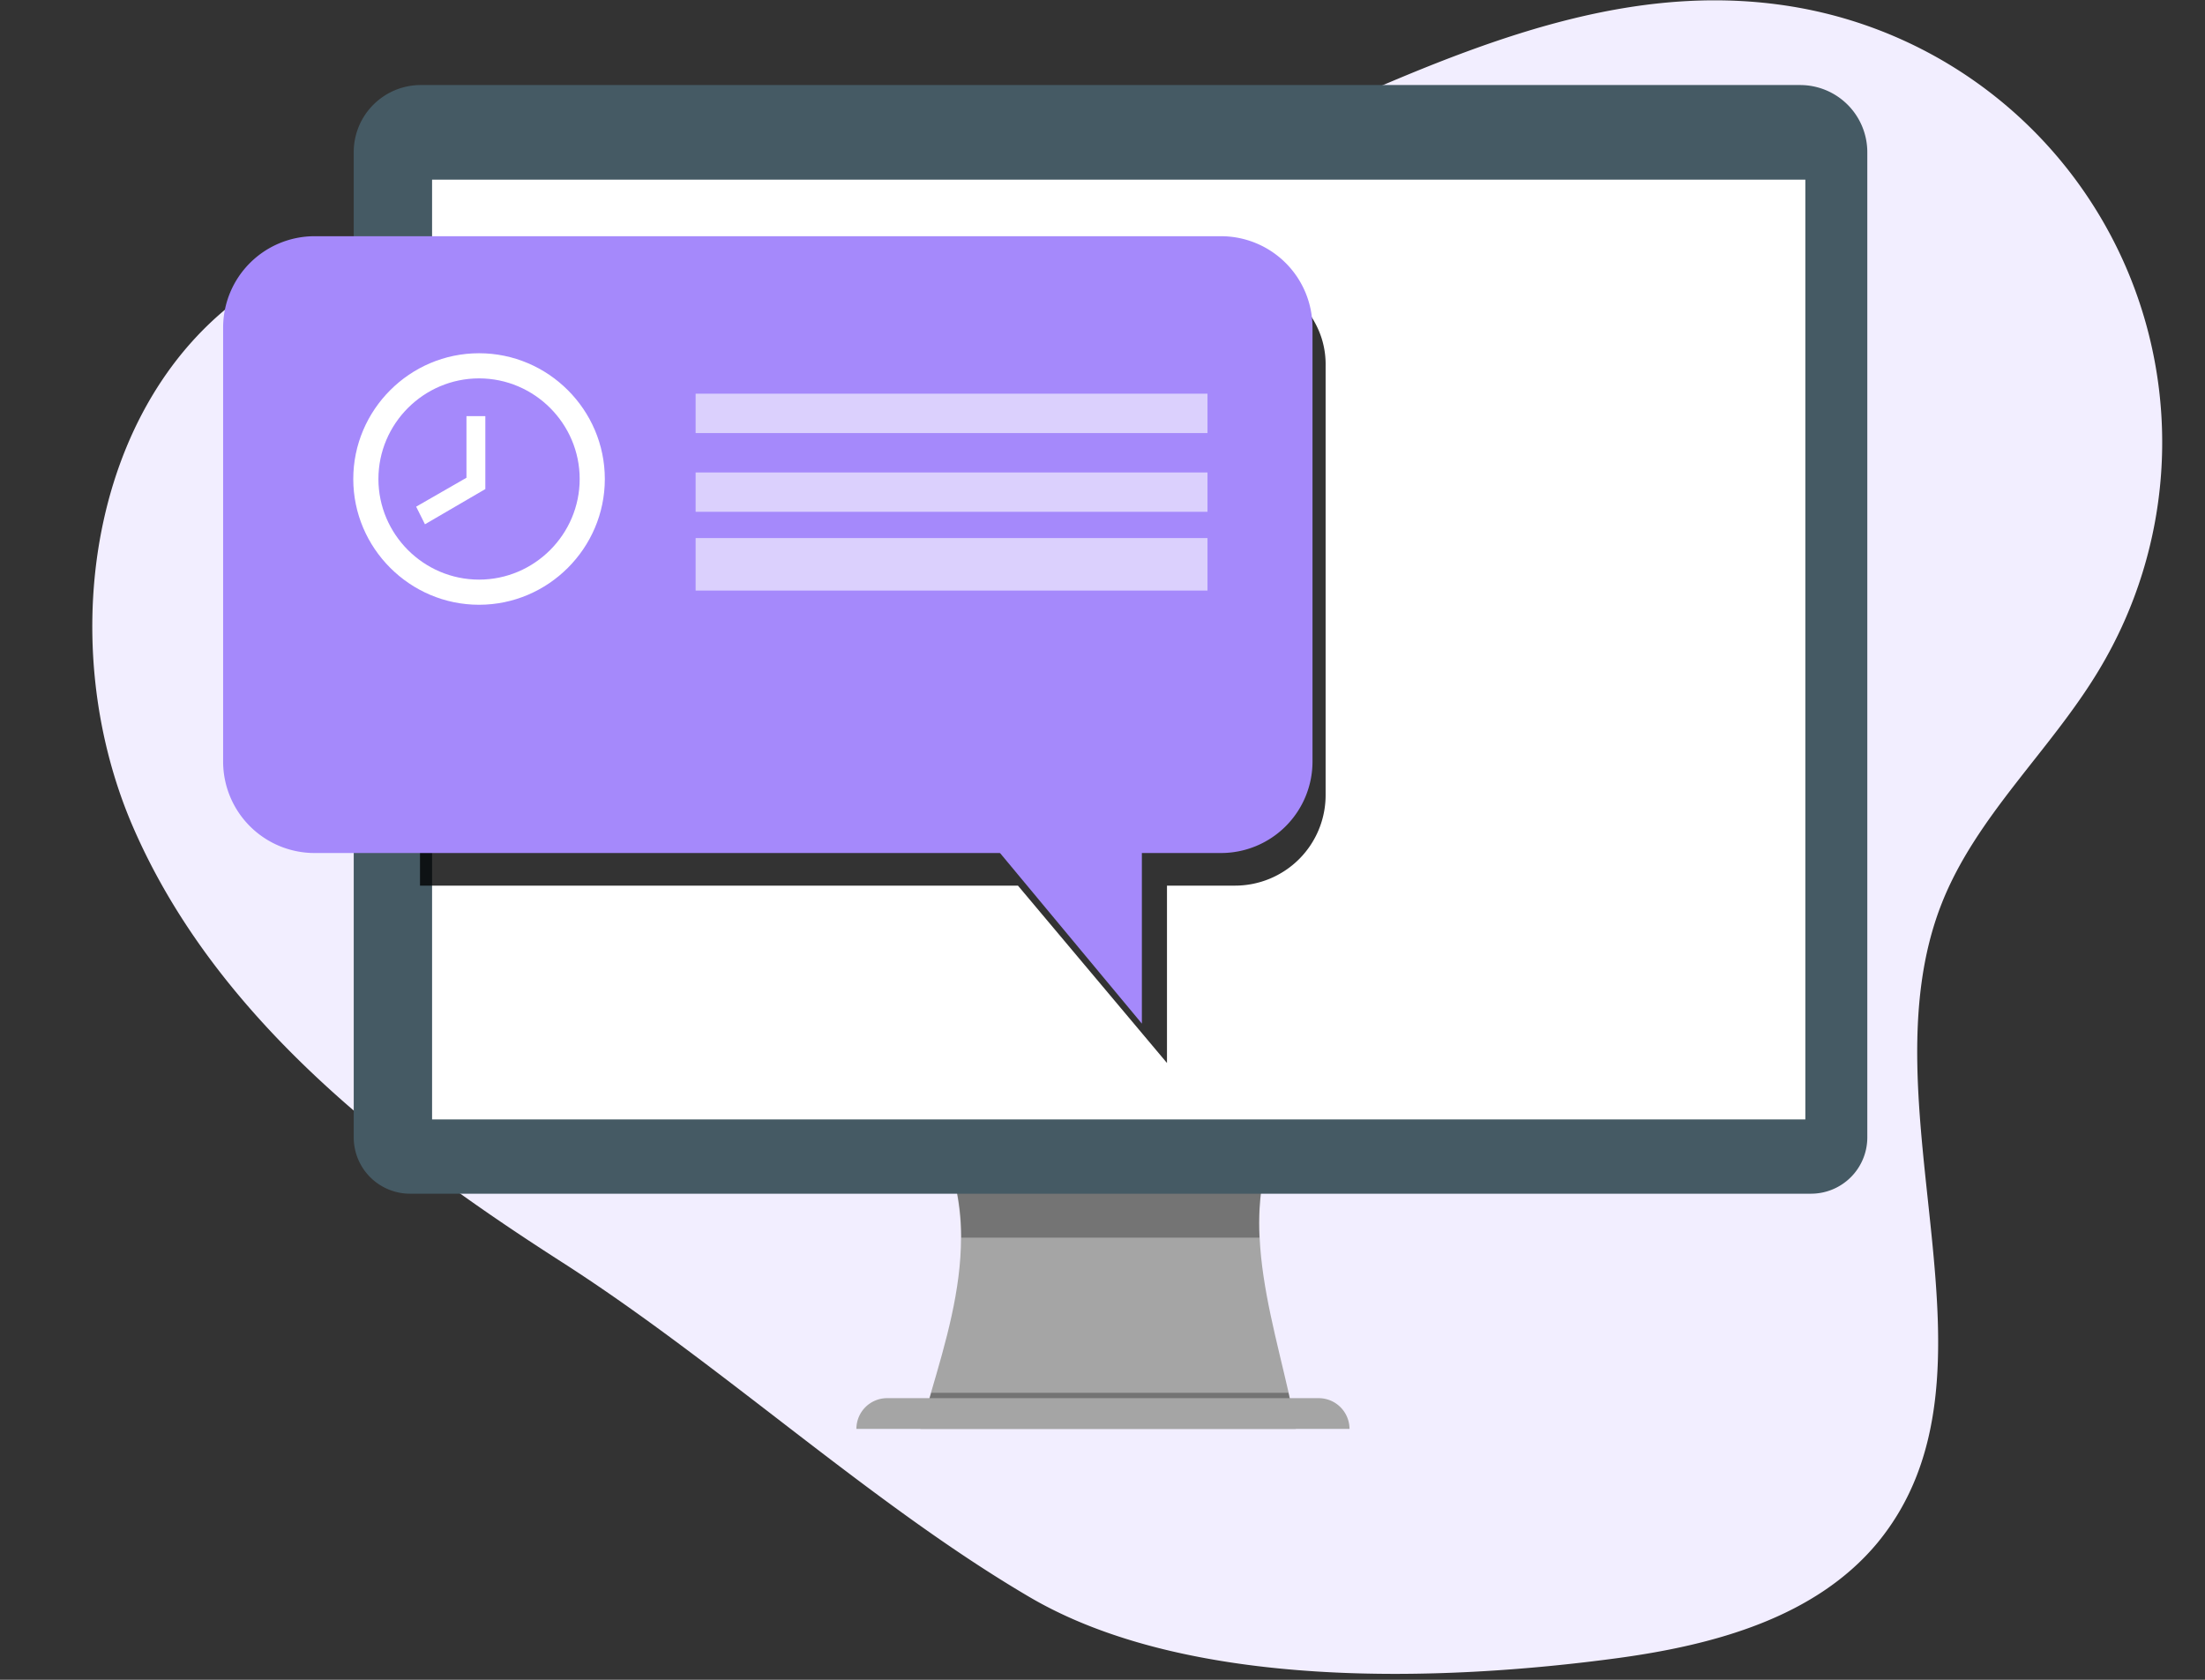 <svg xmlns="http://www.w3.org/2000/svg" width="168" height="128" fill="none" xmlns:v="https://vecta.io/nano"><rect width="100%" height="100%" fill="#333333" stroke="none"/><path d="M123.31 126.34c7.31-1 15-3.08 19.73-8.77 10.61-12.88-1.21-33.17 4.89-48.7 2.63-6.69 8.31-11.67 12-17.83 2.805-4.666 4.435-9.942 4.752-15.376a33.65 33.65 0 0 0-12.878-28.477A33.65 33.65 0 0 0 137.12.6c-23.4-4.24-44.34 16.3-68 18.33-16.39 1.4-34.32-5.93-48.56 2.28C6.93 29.08 3.88 48.62 10.15 63.05s19.39 24.62 32.64 33.11c12.08 7.74 23.55 18.43 35.64 25.53s31.3 6.49 44.88 4.65z" fill="#f2eeff"/><path d="M98.731 108.88h-28.6l.12-.41.68-2.34c1.14-3.88 2.29-7.82 2.29-11.82.004-1.51-.181-3.015-.55-4.48-.012-.074-.028-.148-.05-.22h23.61v.22c-.256 1.479-.343 2.982-.26 4.48.19 3.93 1.31 7.87 2.21 11.82.18.77.34 1.56.49 2.34.06.13.06.27.06.41z" fill="#a5a5a5"/><g style="mix-blend-mode:soft-light" opacity=".3"><path d="M98.66 108.47H70.27l.68-2.34h27.22l.49 2.34z" fill="#000"/></g><g style="mix-blend-mode:soft-light" opacity=".3"><path d="M95.961 94.31h-22.72a18.13 18.13 0 0 0-.55-4.48h23.53c-.256 1.479-.343 2.982-.26 4.48h0z" fill="#000"/></g><path d="M142.271 11.6v75.07c0 1.136-.45 2.226-1.253 3.03a4.29 4.29 0 0 1-3.027 1.26H31.241a4.29 4.29 0 0 1-4.29-4.29V11.6a5.11 5.11 0 0 1 1.497-3.623 5.11 5.11 0 0 1 3.623-1.497h105.08c1.358 0 2.66.539 3.621 1.5a5.12 5.12 0 0 1 1.499 3.62h0z" fill="#455a64"/><path d="M137.55 13.69H32.92V85.3h104.63V13.69z" fill="#fff"/><path d="M67.59 106.54h32.88c.622 0 1.218.246 1.658.685a2.35 2.35 0 0 1 .692 1.655H65.25a2.34 2.34 0 0 1 .685-1.655c.439-.438 1.034-.685 1.655-.685h0z" fill="#a5a5a5"/><g style="mix-blend-mode:soft-light" opacity=".8"><path d="M100.999 27.876v32.716c0 1.828-.727 3.581-2.022 4.874s-3.05 2.019-4.88 2.019h-5.184V81L77.558 67.485H32V24.069a4.18 4.18 0 0 1 .345-1.673c.229-.528.565-1.003.986-1.396H94.13a6.9 6.9 0 0 1 4.072 1.327c1.182.863 2.058 2.079 2.501 3.473a6.58 6.58 0 0 1 .296 2.076h0z" fill="#000"/></g><path d="M93.034 18H23.966A6.97 6.97 0 0 0 17 24.967v33.067A6.97 6.97 0 0 0 23.966 65h69.067A6.97 6.97 0 0 0 100 58.033V24.967A6.97 6.97 0 0 0 93.034 18z" fill="#a589fb"/><path opacity=".6" d="M92 30H53v3h39v-3zm0 6H53v3h39v-3zm0 5H53v4h39v-4z" fill="#fff"/><path d="M87 57.038V78L71 58.754s15.655-2.056 16-1.716z" fill="#a589fb"/><path d="M36.499 44.167c4.217 0 7.667-3.45 7.667-7.667s-3.45-7.667-7.667-7.667-7.667 3.45-7.667 7.667 3.45 7.667 7.667 7.667zm0-17.25c5.271 0 9.583 4.313 9.583 9.583s-4.312 9.583-9.583 9.583-9.583-4.312-9.583-9.583 4.313-9.583 9.583-9.583zm.479 10.35l-4.6 2.683-.671-1.342 3.833-2.204v-4.696h1.438v5.558z" fill="#fff"/></svg>
